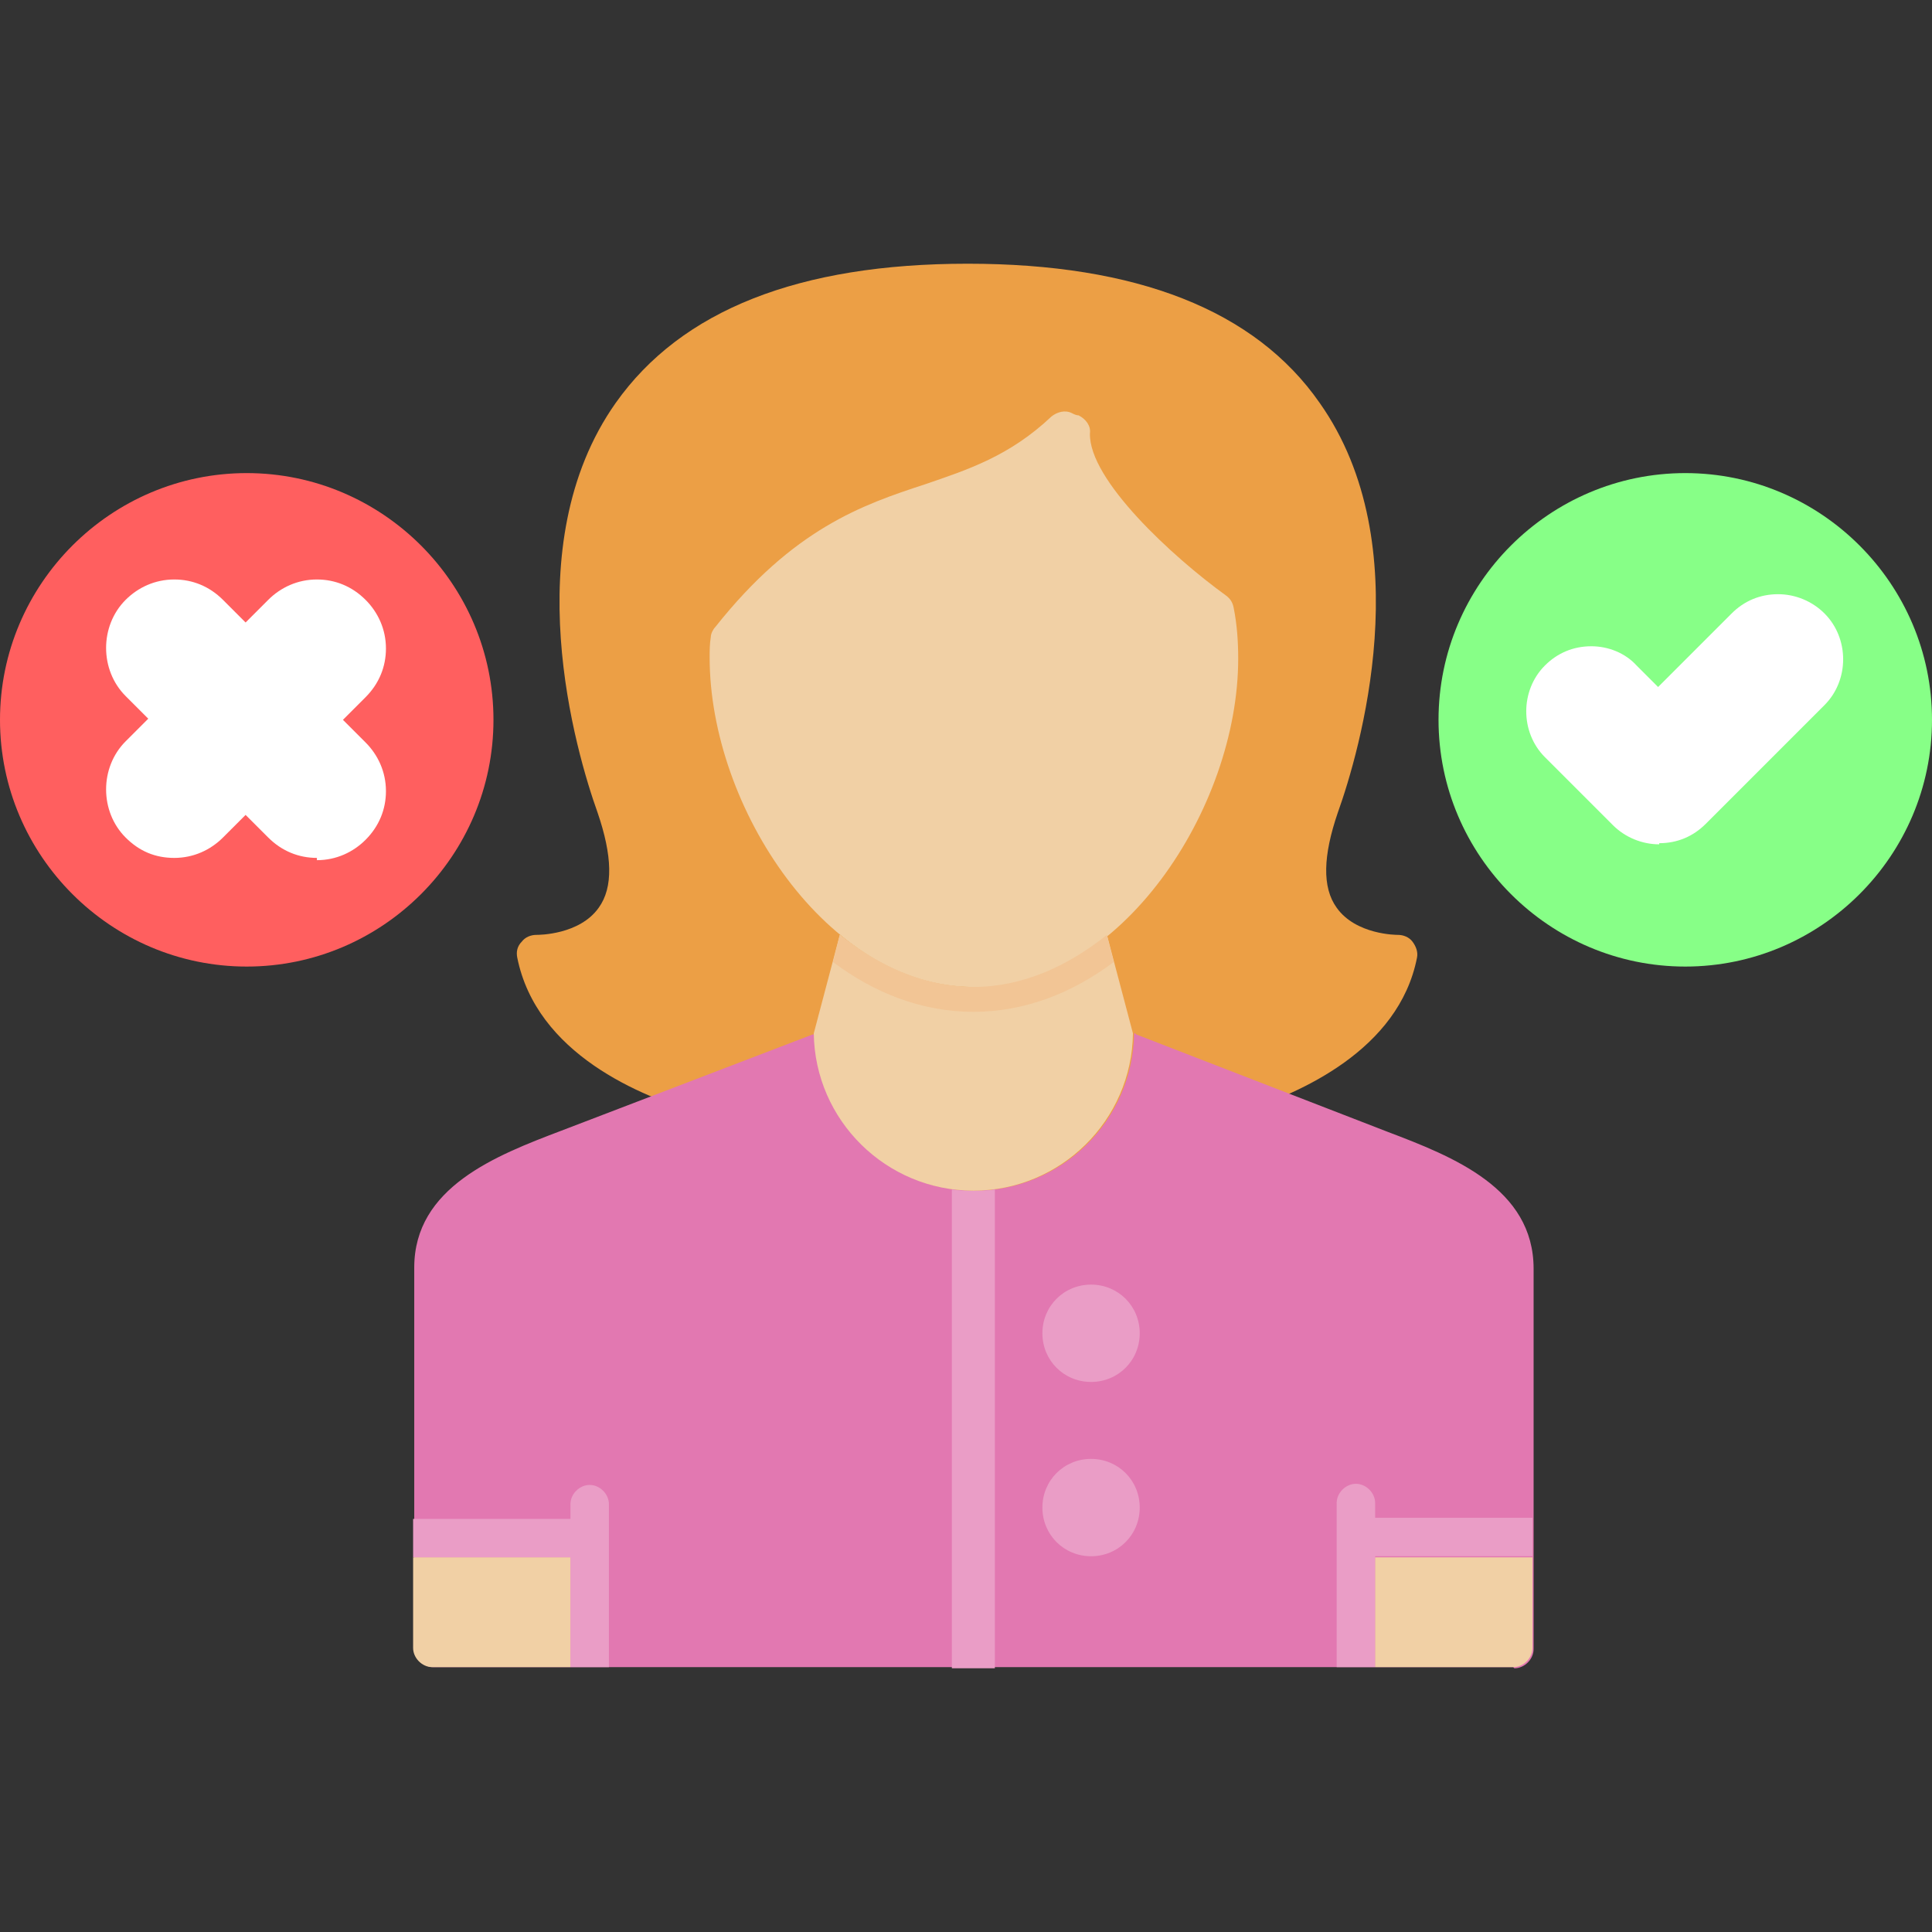 <svg clip-rule="evenodd" fill-rule="evenodd" height="1.707in" image-rendering="optimizeQuality" shape-rendering="geometricPrecision" text-rendering="geometricPrecision" viewBox="0 0 1.707 1.707" width="1.707in" xmlns="http://www.w3.org/2000/svg"><rect x="0" y="0" width="1.707" height="1.707" fill="#333333" stroke="none"/><g id="Layer_x0020_1"><g id="_526027104"><path id="_526028664" d="m1.489.854c-.12 0-.218-.098-.218-.218 0-.12.098-.218.218-.218.12 0 .218.098.218.218 0 .12-.098.218-.218.218z" fill="#87ff87"/><g><path id="_526029120" d="m.86 1.074c-.076 0-.139-.052-.151-.121l-.079.031c-.003.001-.007.001-.011 0-.053-.015-.145-.053-.162-.138-.001-.005 0-.01.004-.014.003-.004.008-.006.013-.006.002 0 .038-0.0.055-.024.013-.018.012-.046-.001-.084-.019-.053-.073-.236.016-.362.058-.082.162-.123.311-.123.149 0 .254.041.311.123.089.126.035.309.016.362-.013.038-.014.066-.001.084.017.024.053.024.054.024.005 0 .01.002.013.006.003.004.005.009.004.014-.016.082-.104.12-.154.136-.004.001-.008.001-.011-0l-.074-.029c-.012.069-.076.121-.151.121z" fill="#ec9f45"/><path id="_526028496" d="m.86.872c-.129 0-.233-.159-.233-.291 0-.006 0-.012.001-.018 0-.003.002-.007.004-.009.069-.087.13-.108.185-.126.038-.013.075-.025.112-.06.005-.004.012-.006.018-.003.002.001.004.002.006.002.006.003.011.009.01.016-.001.041.073.109.12.143.004.003.006.006.007.011.003.015.004.03.004.045-0.0.132-.104.291-.233.291z" fill="#f1d0a5"/><path id="_526027920" d="m1.337 1.473h-.465-.023-.466c-.009 0-.017-.008-.017-.017v-.336c0-.071.072-.099.13-.121l.222-.085c.001-0.0.001-0.0.002-.001.001.077.064.139.141.139.077 0 .14-.062.141-.139.001 0.0.001 0.0.002.001l.222.086c.058.022.129.05.129.121v.336c0.0.009-.008.017-.017.017z" fill="#e278b1"/><g fill="#ea9dc6"><path id="_526027872" d="m.841 1.051c.006.001.012.001.019.001.006 0 .013-0.0.019-.001v.423h-.038v-.423z"/><path id="_526028256" d="m.538 1.473h-.034v-.097h-.139v-.034h.139v-.013c0-.009.008-.017.017-.017.009 0 .017.008.017.017v.03.114z"/><path id="_526028232" d="m1.215 1.473h-.034v-.114l-0-.001 0-.001v-.029c0-.009.008-.017.017-.017.009 0 .017.008.017.017v.013h.139v.034h-.139v.097z"/></g><path id="_526028376" d="m1.001.913-.023-.087c-.035.028-.075.046-.118.046-.043 0-.083-.018-.118-.046l-.023.087c.001.077.064.139.141.139.077 0 .14-.062.141-.139z" fill="#f1d0a5"/><path id="_526028064" d="m.984.85-.006-.024c-.035.028-.075.046-.118.046-.043 0-.083-.018-.118-.046l-.006.024c.036.027.078.044.124.044.046 0 .088-.017.124-.044z" fill="#f2c595"/></g><path id="_526027200" d="m1.466.746c-.015 0-.03-.006-.041-.017l-.06-.06c-.022-.022-.022-.059 0-.081.011-.011.025-.017.041-.017.015 0 .03.006.04.017l.019.019.065-.065c.011-.011.025-.017.041-.017h0c.015 0 .03.006.041.017.022.022.022.059 0 .081l-.105.105c-.011.011-.025.017-.041.017z" fill="#fff"/><path id="_526027656" d="m.218.854c-.12 0-.218-.098-.218-.218 0-.12.098-.218.218-.218.12 0 .218.098.218.218 0 .12-.098.218-.218.218z" fill="#ff5f5f"/><path id="_526027128" d="m.28.758c-.016 0-.031-.006-.043-.018l-.02-.02-.02.02c-.011.011-.026.018-.043.018s-.031-.006-.043-.018c-.023-.023-.023-.062-0-.085l.02-.02-.02-.02c-.023-.023-.023-.062 0-.085.011-.011.026-.018.043-.018.016 0 .031.006.043.018l.02.02.02-.02c.011-.011.026-.018.043-.018.016 0 .031.006.043.018.011.011.018.026.018.043 0 .016-.006.031-.018.043l-.02.02.02.02c.011.011.018.026.018.043 0 .016-.006.031-.018.043-.011.011-.026.018-.043.018z" fill="#fff"/><path id="_526026984" d="m.964 1.221c-.024 0-.043-.019-.043-.043 0-.024.019-.043.043-.043.024 0 .043.019.043.043 0 .024-.019.043-.043.043z" fill="#ea9dc6"/><path id="_526026960" d="m.964 1.375c-.024 0-.043-.019-.043-.043 0-.024.019-.043.043-.043.024 0 .043.019.043.043 0 .024-.019.043-.043.043z" fill="#ea9dc6"/><g fill="#f1d0a5"><path id="_526027584" d="m.504 1.473v-.097h-.139v.08c0 .009.008.017.017.017h.122z"/><path id="_526027392" d="m1.354 1.456v-.08h-.139v.097h.122c.009 0 .017-.008.017-.017z"/></g></g></g></svg>